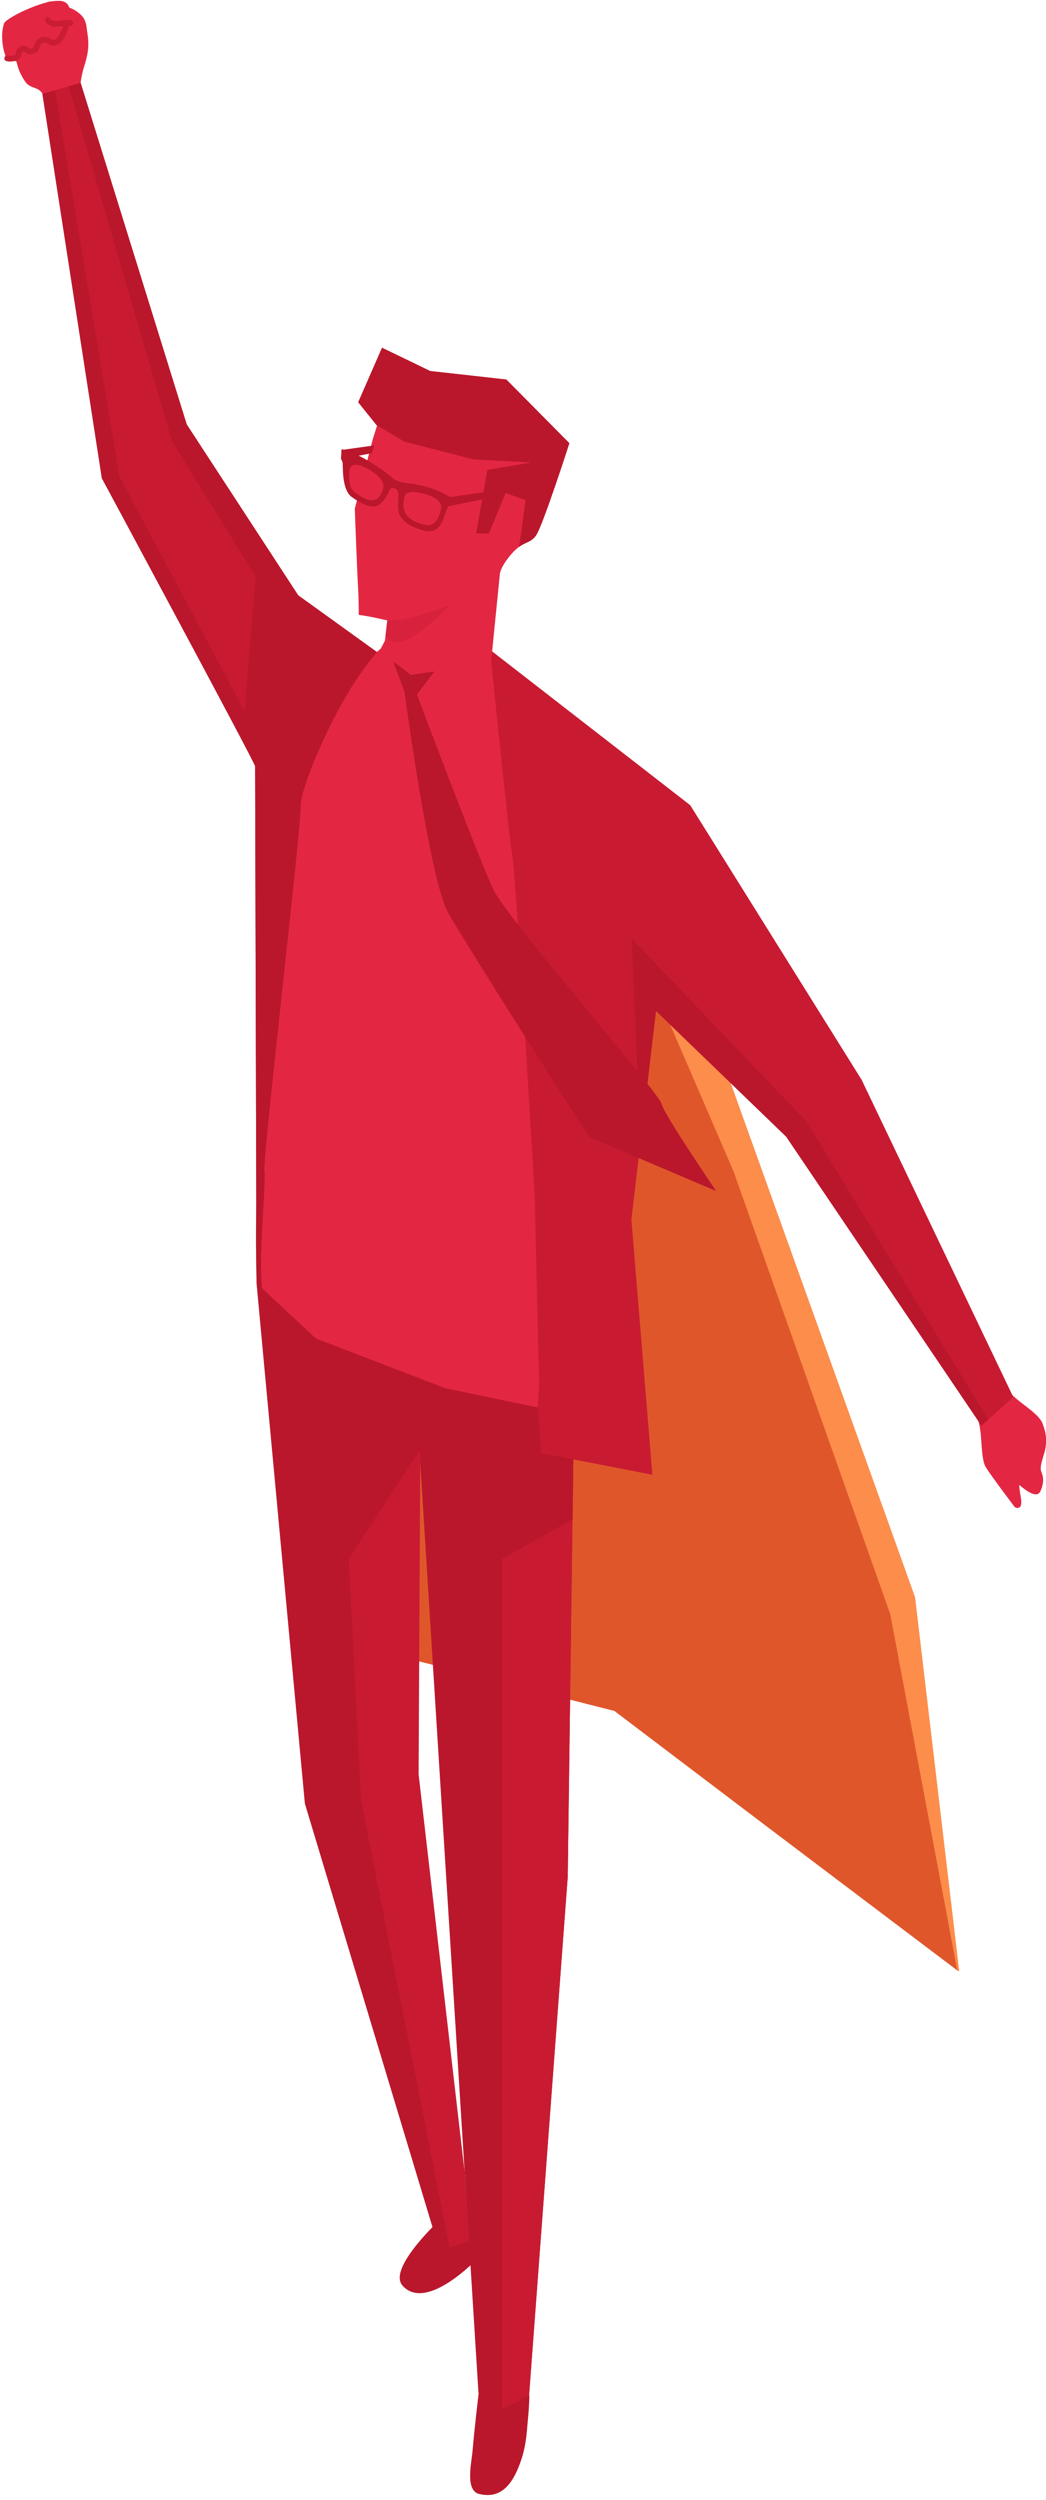 <?xml version="1.0" encoding="UTF-8"?> <svg xmlns="http://www.w3.org/2000/svg" xmlns:xlink="http://www.w3.org/1999/xlink" preserveAspectRatio="xMidYMid" width="180" height="430" viewBox="0 0 180 430"> <defs> <style> .cls-1 { fill: #e32743; } .cls-1, .cls-2, .cls-3, .cls-4, .cls-5, .cls-6, .cls-7 { fill-rule: evenodd; } .cls-2 { fill: #ba172c; } .cls-3 { fill: #e0562b; } .cls-4 { fill: #fc8d4b; } .cls-5, .cls-7 { fill: #c81b32; } .cls-6 { stroke: #ca1d34; stroke-linecap: round; stroke-width: 1px; fill: none; } .cls-7 { opacity: 0.4; } </style> </defs> <path d="M167.795,243.321 C169.314,245.098 168.497,250.555 169.671,252.400 C170.844,254.244 174.629,259.222 174.629,259.222 C174.629,259.222 176.119,260.079 175.666,257.514 C175.212,254.949 175.499,255.463 175.499,255.463 C175.499,255.463 178.283,258.071 179.016,256.523 C179.750,254.974 179.512,253.876 179.221,253.208 C178.931,252.539 179.159,251.737 179.674,250.010 C180.189,248.282 180.162,246.805 179.416,244.860 C178.669,242.914 175.257,241.346 173.327,239.031 C172.978,238.613 172.704,239.949 170.525,241.262 C168.283,242.612 167.602,243.095 167.795,243.321 Z" class="cls-1"></path> <path d="M77.043,380.511 C77.043,380.511 66.412,389.926 69.275,393.120 C73.464,397.793 82.334,388.279 82.334,388.279 L80.707,384.456 L77.043,380.511 Z" class="cls-2"></path> <path d="M82.368,411.629 C82.368,411.629 81.624,417.812 81.323,421.504 C81.152,423.584 79.978,428.361 82.488,428.959 C84.998,429.556 87.268,428.720 88.942,425.015 C90.615,421.310 90.615,418.441 90.854,416.051 C91.093,413.661 91.093,411.987 91.093,411.987 L82.368,411.629 Z" class="cls-2"></path> <path d="M132.396,314.480 L105.731,294.274 L101.088,293.096 L71.572,285.607 L71.572,285.607 L71.572,285.607 L63.269,247.397 L51.924,194.421 L64.572,168.508 L73.892,137.285 L88.875,127.699 L99.218,128.414 L123.248,179.629 L157.098,274.821 L164.860,338.997 L132.396,314.480 Z" class="cls-3"></path> <path d="M164.708,338.792 L153.199,277.629 L126.269,201.566 L114.156,173.525 L83.171,137.958 L73.962,137.165 L88.945,127.579 L99.288,128.294 L123.318,179.509 L157.468,274.701 L165.074,339.069 L164.708,338.792 Z" class="cls-4"></path> <path d="M72.241,250.371 L82.342,411.648 L86.413,414.376 L91.049,411.963 L97.698,322.802 L99.162,213.517 C99.162,213.517 84.020,212.310 69.689,208.578 C59.753,205.991 47.775,204.100 45.326,200.833 C43.527,198.435 44.160,220.870 44.160,220.870 L52.464,310.211 L75.654,387.131 L80.692,385.438 L80.001,374.014 L71.733,305.166 L72.241,250.371 Z" class="cls-2"></path> <path d="M80.734,385.349 L80.697,385.389 L80.456,381.542 L80.001,374.014 M72.262,249.400 L60.024,268.103 L62.135,309.622 L77.359,386.558 L80.634,385.457 L80.690,385.397 L80.456,381.542 L79.966,373.710 L72.036,305.166 L72.321,250.371 L72.262,249.400 Z" class="cls-5"></path> <path d="M97.698,322.802 L91.049,411.963 L86.413,414.376 L86.384,414.356 L86.384,240.876 L98.938,230.282 L97.698,322.802 Z" class="cls-5"></path> <path d="M98.522,261.317 L83.537,269.748 L85.547,240.443 L98.795,240.933 L98.522,261.317 Z" class="cls-2"></path> <path d="M14.516,11.325 C13.533,14.399 13.777,16.743 13.777,16.743 C13.777,16.743 8.016,18.856 7.773,17.510 C7.216,14.439 5.435,15.673 4.322,14.018 C2.823,11.787 3.002,10.649 2.765,10.550 C1.801,10.149 1.341,10.899 0.865,9.433 C0.389,7.968 0.099,5.716 0.714,3.991 C0.955,3.315 4.909,1.211 8.003,0.426 C8.003,0.295 9.982,0.047 10.657,0.186 C11.316,0.321 11.792,0.779 11.926,1.312 C12.747,1.586 13.350,2.057 13.675,2.329 C14.920,3.371 14.842,4.465 14.993,5.398 C15.289,7.222 15.375,8.639 14.516,11.325 Z" class="cls-1"></path> <path d="M1.244,10.037 C1.704,10.124 2.222,10.110 2.762,9.887 C3.511,9.577 2.993,8.743 3.639,8.474 C4.698,8.033 4.551,9.279 5.795,8.702 C6.685,8.290 6.090,7.311 7.267,6.893 C8.426,6.481 8.502,7.700 9.699,7.237 C10.575,6.898 11.356,4.582 11.356,4.582 " class="cls-6"></path> <path d="M12.112,3.961 C11.186,3.652 8.984,4.740 8.236,3.422 " class="cls-6"></path> <path d="M44.134,219.210 L43.900,131.770 C43.966,131.349 17.528,82.255 17.528,82.255 L7.297,16.152 L13.874,14.246 L32.134,73.004 L51.322,102.399 L65.891,112.885 L84.644,112.001 L118.778,138.489 L148.274,185.721 L174.371,240.290 L168.900,245.234 L135.289,195.499 L112.882,173.874 L108.656,209.739 L112.265,253.651 L93.088,249.920 L92.595,242.085 L76.625,238.754 L54.384,230.218 L44.219,220.761 L44.134,219.210 Z" class="cls-5"></path> <path d="M77.980,112.315 C76.046,114.811 73.997,117.291 73.997,117.291 L56.297,221.807 L45.919,222.703 L44.219,221.121 L44.134,219.210 L43.900,131.770 C43.966,131.349 17.528,82.255 17.528,82.255 L7.297,16.152 L9.451,15.527 L20.582,82.013 L42.081,122.290 L44.004,99.223 L29.589,75.881 L11.800,14.847 L13.874,14.246 L32.134,73.004 L51.322,102.399 L65.891,112.885 L77.980,112.315 Z" class="cls-2"></path> <path d="M170.032,244.075 L168.860,245.135 L135.289,195.499 L112.882,173.874 L110.213,196.528 C109.529,181.526 108.715,161.440 108.715,161.440 L138.760,192.858 L170.032,244.075 Z" class="cls-2"></path> <path d="M88.116,146.780 C88.711,149.759 91.989,205.195 91.989,205.195 L92.770,237.938 L92.533,242.072 L76.625,238.754 L54.384,230.218 L45.055,221.539 C45.045,221.167 45.030,220.801 45.006,220.445 C44.603,214.507 45.806,203.689 45.508,201.305 C45.210,198.922 51.765,143.204 51.765,138.437 C51.765,135.883 55.752,125.823 60.441,118.259 C61.897,115.911 63.443,113.853 64.873,112.152 L65.891,112.885 L84.347,112.015 C85.397,122.399 87.661,144.508 88.116,146.780 Z" class="cls-1"></path> <path d="M67.634,113.745 L69.789,119.460 L71.684,119.551 L74.759,115.495 L70.730,116.070 L67.634,113.745 Z" class="cls-2"></path> <path d="M69.590,118.870 C69.590,118.870 73.973,151.740 77.196,157.170 C82.237,165.663 101.719,196.312 101.536,195.618 L123.252,204.862 C123.252,204.862 114.188,191.580 113.828,189.803 C113.468,188.027 87.422,158.117 84.981,153.140 C82.567,148.216 71.684,119.274 71.684,119.274 L69.590,118.870 Z" class="cls-2"></path> <path d="M66.233,110.208 L65.524,111.561 L64.773,112.198 L65.328,113.111 L71.191,114.809 L84.563,113.285 L86.015,98.788 C86.015,98.788 85.993,97.621 88.013,95.288 C90.033,92.954 91.097,93.674 92.236,92.096 C93.375,90.519 97.978,76.228 97.978,76.228 L87.131,65.276 L74.028,63.814 L65.740,59.812 L61.642,69.181 L64.881,73.215 L64.145,75.564 L61.055,87.492 C61.055,87.492 61.442,98.255 61.613,100.948 C61.748,103.089 61.731,105.754 61.731,105.754 C61.731,105.754 63.151,105.943 64.473,106.228 C65.176,106.380 66.641,106.703 66.641,106.703 L66.233,110.208 Z" class="cls-1"></path> <path d="M69.161,110.336 C68.451,110.517 67.826,110.423 67.365,110.265 C67.025,110.148 66.635,109.720 66.351,109.197 L66.635,106.760 C66.858,106.675 67.141,106.633 67.499,106.653 C70.254,106.802 77.429,104.097 77.429,104.097 C77.429,104.097 72.178,109.565 69.161,110.336 Z" class="cls-7"></path> <path d="M92.236,92.096 C91.365,93.304 90.536,93.170 89.290,94.083 L89.500,92.882 L90.445,86.015 L87.019,84.788 L84.121,91.760 L81.925,91.763 L83.862,80.816 L91.438,79.549 L81.478,79.013 L69.596,75.964 L64.791,73.104 L61.642,69.181 L65.740,59.812 L74.028,63.815 L87.131,65.276 L97.978,76.228 C97.978,76.228 93.375,90.519 92.236,92.096 Z" class="cls-2"></path> <path d="M77.163,85.530 L84.959,84.417 L84.539,85.592 L76.924,87.111 L77.163,85.530 Z" class="cls-2"></path> <path d="M58.922,77.371 L64.402,76.606 L63.976,77.945 L58.683,78.951 L58.922,77.371 Z" class="cls-2"></path> <path d="M58.678,78.934 C58.678,78.934 58.836,79.159 58.948,79.537 C59.060,79.914 58.720,84.184 60.525,85.479 C62.317,86.765 63.829,87.366 64.771,87.041 C66.130,86.572 67.014,84.354 67.125,84.173 C67.235,83.992 67.631,83.884 67.943,84.005 C68.255,84.125 68.594,84.461 68.564,85.237 C68.535,86.012 68.270,87.781 68.902,88.801 C69.205,89.290 69.864,90.164 71.651,90.848 C73.574,91.585 74.136,91.392 74.652,91.216 C75.827,90.814 76.249,89.463 76.698,88.148 C77.025,87.190 77.256,86.940 77.620,86.736 C77.997,86.523 77.879,85.775 77.879,85.775 C77.879,85.775 75.122,83.754 70.878,83.204 C68.926,82.951 69.015,82.956 68.444,82.719 C68.146,82.595 67.961,82.572 67.429,82.104 C66.126,80.958 63.207,79.019 61.513,78.282 C59.637,77.467 58.769,77.252 58.769,77.252 L58.678,78.934 Z" class="cls-2"></path> <path d="M60.116,81.040 C60.021,81.876 60.116,82.789 60.251,83.424 C60.468,84.445 61.369,84.974 62.364,85.534 C64.978,87.004 65.716,84.845 65.932,84.041 C66.220,82.968 65.338,81.800 63.494,80.763 C61.827,79.824 60.298,79.430 60.116,81.040 Z" class="cls-1"></path> <path d="M75.872,87.639 C75.663,88.375 75.462,89.200 74.946,89.728 C74.309,90.381 73.715,90.552 72.087,89.972 C68.844,88.817 69.361,86.578 69.587,85.486 C69.816,84.375 71.340,84.502 72.999,84.939 C74.670,85.381 76.257,86.280 75.872,87.639 Z" class="cls-1"></path> </svg> 